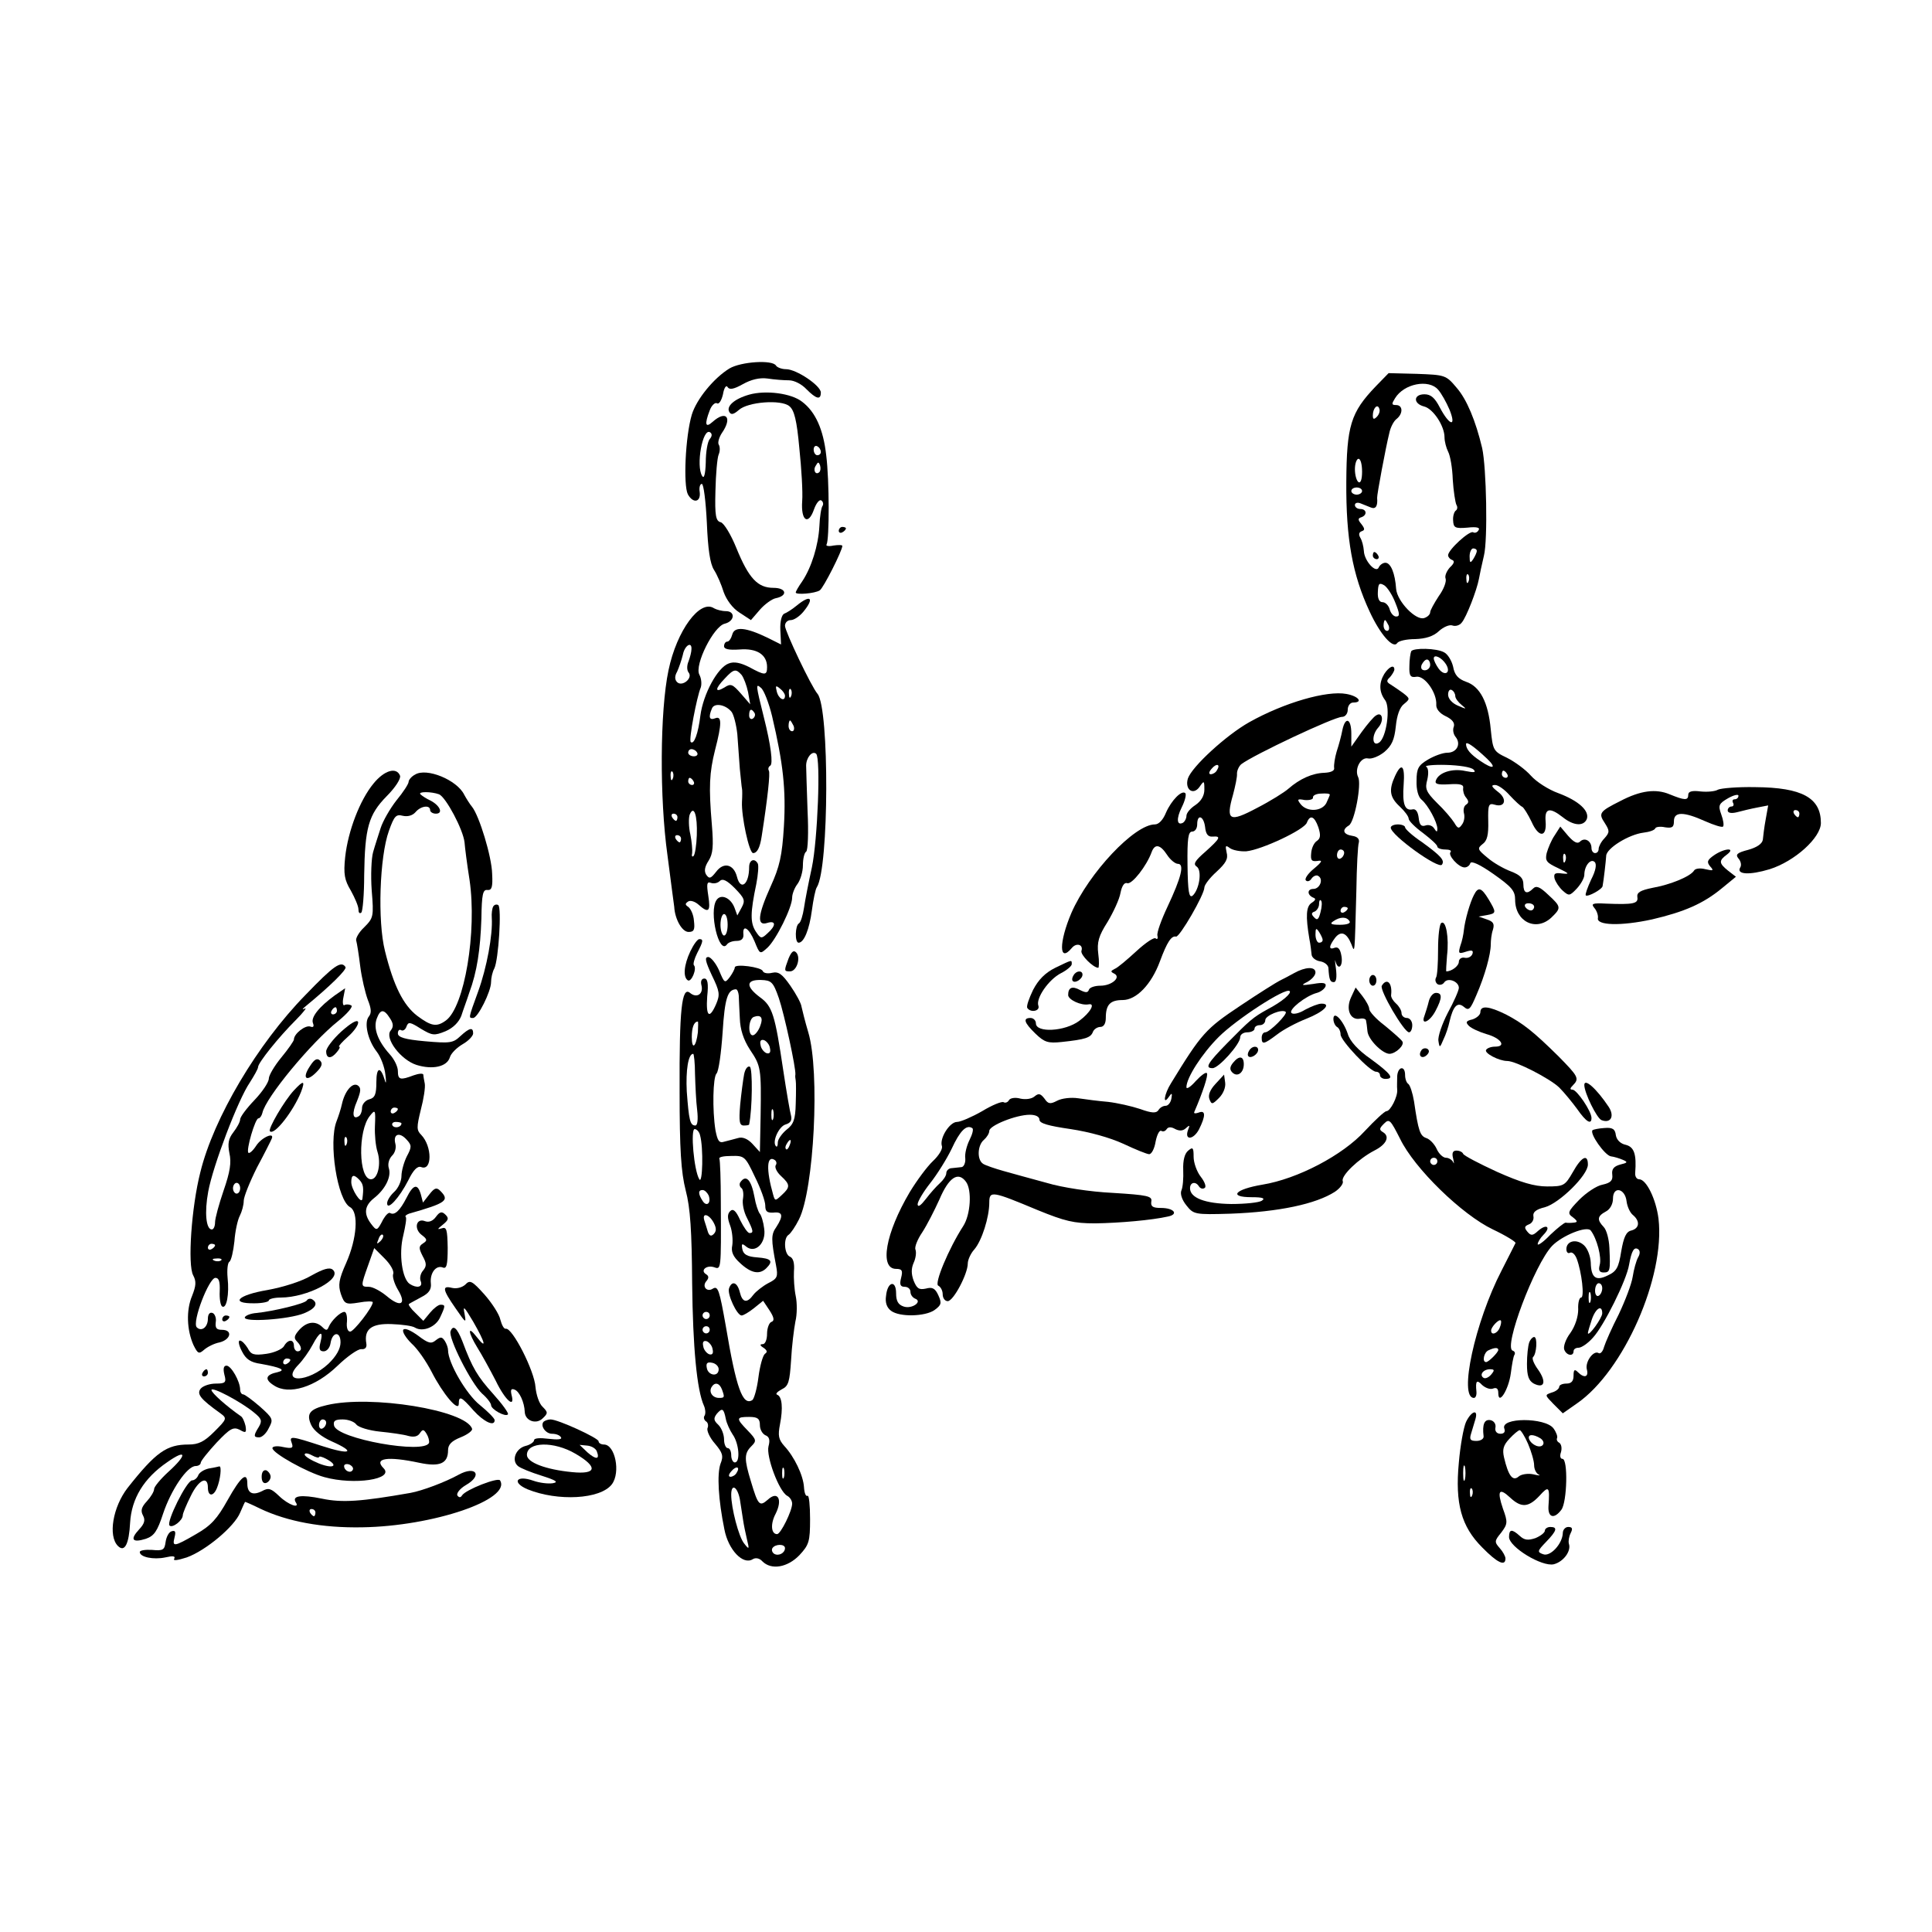 <?xml version="1.0" standalone="no"?>
<!DOCTYPE svg PUBLIC "-//W3C//DTD SVG 20010904//EN"
 "http://www.w3.org/TR/2001/REC-SVG-20010904/DTD/svg10.dtd">
<svg version="1.0" xmlns="http://www.w3.org/2000/svg"
 width="539pt" height="539pt" viewBox="0 0 539 539"
 preserveAspectRatio="xMidYMid meet">
<g transform="translate(0,539) scale(0.1,-0.1)"
fill="#000000" stroke="none">
<path d="M2035 4362 c-44 -27 -92 -86 -105 -129 -18 -61 -24 -196 -11 -222 15
-27 37 -22 33 7 -2 12 1 22 6 22 5 0 11 -48 14 -108 3 -74 9 -115 20 -132 9
-14 21 -42 27 -62 8 -22 25 -45 44 -57 l32 -21 25 29 c14 16 34 30 44 32 35 7
30 29 -6 29 -44 0 -69 26 -104 112 -15 37 -34 68 -43 71 -14 3 -17 18 -15 88
1 46 5 92 9 101 4 9 4 22 0 28 -3 5 1 20 9 32 30 43 12 65 -26 31 -20 -18 -23
-7 -8 32 5 14 15 23 20 20 6 -4 13 8 17 25 3 18 9 27 13 20 5 -8 17 -6 42 8
23 13 47 19 69 16 19 -3 46 -5 60 -5 15 0 36 -11 49 -25 27 -27 40 -31 40 -9
0 19 -68 65 -97 65 -12 0 -25 5 -28 10 -10 17 -98 11 -130 -8z m-55 -197 c-6
-7 -11 -36 -11 -65 -1 -33 -5 -47 -10 -38 -18 28 1 135 22 122 6 -4 6 -11 -1
-19z"/>
<path d="M3838 4312 c-70 -73 -81 -110 -82 -267 -1 -158 17 -258 65 -361 30
-65 66 -105 77 -88 4 6 26 11 50 11 30 1 51 8 66 22 13 12 30 19 38 16 8 -3
20 0 26 8 13 15 42 90 48 122 2 11 8 40 14 65 11 44 7 246 -5 300 -18 76 -43
136 -71 168 -30 36 -33 36 -111 39 l-79 2 -36 -37z m174 -9 c9 -10 23 -35 32
-56 20 -50 0 -45 -27 6 -14 27 -25 37 -43 37 -31 0 -32 -26 -1 -34 25 -6 57
-54 57 -86 0 -12 5 -30 10 -40 6 -11 12 -46 13 -78 2 -32 7 -63 10 -70 4 -6 3
-13 -1 -16 -5 -3 -9 -16 -8 -28 1 -20 5 -23 40 -20 26 3 36 0 31 -7 -3 -6 -10
-9 -15 -6 -10 6 -70 -49 -70 -64 0 -5 5 -11 11 -13 8 -3 6 -10 -6 -21 -9 -10
-15 -24 -12 -31 3 -8 -5 -30 -19 -49 -13 -20 -24 -40 -24 -45 0 -6 -7 -13 -16
-16 -23 -9 -76 46 -79 81 -3 44 -15 73 -30 73 -7 0 -15 -6 -18 -12 -7 -20 -41
17 -42 45 -1 13 -5 29 -10 37 -5 9 -4 15 4 18 9 3 9 7 -1 20 -10 12 -10 16 0
19 17 6 15 23 -3 23 -8 0 -15 5 -15 11 0 6 7 8 15 5 8 -3 22 -9 30 -12 13 -5
19 4 17 27 -1 7 24 141 34 181 3 15 12 33 20 39 19 15 18 39 -1 39 -13 0 -13
3 -3 19 25 41 94 54 120 24z m-171 -76 c-8 -8 -11 -7 -11 4 0 20 13 34 18 19
3 -7 -1 -17 -7 -23z m-41 -153 c0 -21 -4 -33 -10 -29 -5 3 -10 19 -10 36 0 16
5 29 10 29 6 0 10 -16 10 -36z m0 -54 c0 -5 -7 -10 -15 -10 -8 0 -15 5 -15 10
0 6 7 10 15 10 8 0 15 -4 15 -10z m320 -167 c0 -5 -5 -15 -10 -23 -8 -12 -10
-11 -10 8 0 12 5 22 10 22 6 0 10 -3 10 -7z m-23 -85 c-3 -8 -6 -5 -6 6 -1 11
2 17 5 13 3 -3 4 -12 1 -19z m-204 -60 c12 -30 13 -38 2 -38 -7 0 -15 9 -18
20 -3 11 -12 20 -20 20 -9 0 -14 10 -13 28 1 25 4 27 18 19 9 -6 23 -28 31
-49z m-19 -63 c3 -8 1 -15 -4 -15 -6 0 -10 7 -10 15 0 8 2 15 4 15 2 0 6 -7
10 -15z"/>
<path d="M3830 3840 c0 -5 5 -10 11 -10 5 0 7 5 4 10 -3 6 -8 10 -11 10 -2 0
-4 -4 -4 -10z"/>
<path d="M2090 4289 c-42 -12 -65 -33 -55 -49 5 -8 12 -6 26 6 25 23 118 30
141 11 14 -11 21 -40 28 -117 6 -57 10 -123 8 -148 -4 -55 17 -69 33 -23 6 17
15 28 20 25 5 -3 7 -10 4 -15 -4 -5 -8 -31 -9 -57 -3 -54 -22 -115 -48 -154
-10 -14 -18 -28 -18 -31 0 -7 53 -3 67 6 10 6 63 111 63 124 0 3 -11 3 -25 1
-13 -3 -22 -1 -19 3 8 14 8 179 -1 249 -8 72 -30 121 -67 149 -30 24 -102 33
-148 20z m200 -160 c0 -5 -4 -9 -10 -9 -5 0 -10 7 -10 16 0 8 5 12 10 9 6 -3
10 -10 10 -16z m-4 -56 c-10 -10 -19 5 -10 18 6 11 8 11 12 0 2 -7 1 -15 -2
-18z"/>
<path d="M2340 3909 c0 -5 5 -7 10 -4 6 3 10 8 10 11 0 2 -4 4 -10 4 -5 0 -10
-5 -10 -11z"/>
<path d="M2222 3700 c-12 -10 -28 -20 -34 -22 -7 -3 -12 -21 -11 -45 l2 -41
-38 19 c-60 29 -92 32 -98 9 -3 -11 -9 -20 -14 -20 -5 0 -9 -6 -9 -13 0 -8 13
-11 43 -9 48 4 77 -14 77 -49 0 -24 -6 -24 -50 0 -24 12 -42 16 -57 10 -31
-11 -71 -85 -79 -145 -6 -50 -18 -83 -27 -74 -6 6 17 126 28 152 3 9 2 25 -4
36 -14 27 40 135 71 142 28 7 30 35 3 35 -11 0 -26 4 -33 8 -39 26 -104 -62
-127 -173 -24 -114 -25 -357 -3 -515 9 -71 18 -137 19 -145 2 -35 22 -70 40
-70 15 0 18 6 15 31 -1 17 -9 34 -16 39 -9 6 -9 9 0 15 6 4 19 0 29 -9 28 -25
34 -19 27 25 -5 33 -4 40 7 36 8 -3 19 -1 25 5 8 8 20 2 42 -20 27 -28 30 -34
19 -54 l-12 -22 -8 22 c-11 28 -38 39 -50 21 -22 -32 7 -154 29 -124 4 6 16
10 27 10 13 0 20 6 19 18 -3 29 15 19 31 -19 15 -37 15 -37 36 -18 24 22 69
112 69 140 0 10 7 28 15 38 8 11 15 34 15 52 0 18 4 35 9 38 5 3 7 54 4 113
-2 60 -4 117 -4 127 0 22 17 43 28 33 13 -13 4 -241 -12 -317 -9 -41 -19 -92
-22 -113 -3 -20 -9 -40 -14 -43 -11 -6 -12 -54 -1 -54 15 0 30 37 37 90 4 30
10 60 14 65 34 54 35 498 2 539 -18 21 -91 175 -91 190 0 9 7 16 16 16 9 0 24
10 35 23 32 39 21 50 -19 17z m-293 -122 c0 -7 -4 -22 -8 -33 -5 -11 -5 -25 0
-31 13 -16 -18 -41 -32 -27 -7 7 -7 17 0 29 5 11 12 31 16 47 5 27 26 39 24
15z m140 -71 c6 -8 14 -29 18 -48 l6 -34 -26 30 c-23 26 -28 29 -46 17 -27
-16 -27 -4 1 25 25 27 31 28 47 10z m85 -115 c31 -132 39 -205 33 -307 -5 -83
-12 -113 -37 -168 -36 -80 -39 -111 -10 -102 25 8 26 -7 1 -29 -17 -16 -19
-15 -33 6 -15 24 -15 51 2 132 5 26 7 52 4 57 -9 16 -24 10 -24 -10 0 -49 -24
-67 -34 -27 -9 35 -37 42 -58 14 -15 -19 -19 -21 -28 -8 -6 10 -4 22 7 39 12
19 14 40 9 100 -9 106 -7 145 9 209 19 73 19 96 0 88 -16 -6 -19 3 -9 27 6 17
38 12 55 -9 6 -8 13 -35 16 -62 2 -26 5 -69 7 -97 3 -27 5 -52 6 -55 1 -3 1
-20 0 -37 -2 -40 20 -143 31 -143 11 0 19 14 24 47 17 109 24 176 20 183 -3 5
-1 11 4 14 8 5 2 56 -18 135 -23 92 -23 95 -8 82 8 -6 22 -42 31 -79z m36 57
c0 -18 -18 -9 -23 12 -4 16 -3 18 9 8 8 -6 14 -15 14 -20z m17 -1 c-3 -8 -6
-5 -6 6 -1 11 2 17 5 13 3 -3 4 -12 1 -19z m-102 -47 c3 -5 1 -12 -5 -16 -5
-3 -10 1 -10 9 0 18 6 21 15 7z m109 -36 c3 -8 1 -15 -4 -15 -6 0 -10 7 -10
15 0 8 2 15 4 15 2 0 6 -7 10 -15z m-269 -75 c3 -5 -1 -10 -9 -10 -9 0 -16 5
-16 10 0 6 4 10 9 10 6 0 13 -4 16 -10z m-68 -72 c-3 -8 -6 -5 -6 6 -1 11 2
17 5 13 3 -3 4 -12 1 -19z m58 -8 c3 -5 1 -10 -4 -10 -6 0 -11 5 -11 10 0 6 2
10 4 10 3 0 8 -4 11 -10z m9 -150 c-1 -28 -5 -54 -9 -58 -4 -4 -6 0 -4 8 1 8
-1 32 -5 52 -5 21 -5 46 -2 55 12 29 22 -2 20 -57z m-54 50 c0 -5 -2 -10 -4
-10 -3 0 -8 5 -11 10 -3 6 -1 10 4 10 6 0 11 -4 11 -10z m10 -60 c0 -5 -2 -10
-4 -10 -3 0 -8 5 -11 10 -3 6 -1 10 4 10 6 0 11 -4 11 -10z m130 -240 c0 -16
-4 -30 -10 -30 -5 0 -10 14 -10 30 0 17 5 30 10 30 6 0 10 -13 10 -30z"/>
<path d="M3937 3573 c-2 -5 -5 -23 -5 -41 -1 -28 3 -33 20 -30 23 3 57 -45 55
-78 -1 -11 9 -24 26 -32 19 -9 26 -19 23 -29 -4 -9 -1 -22 5 -29 16 -20 3 -44
-23 -44 -13 0 -37 -9 -54 -19 -27 -16 -32 -25 -32 -59 -1 -25 5 -46 14 -53 18
-15 44 -63 44 -81 0 -10 -2 -10 -9 1 -5 8 -16 11 -24 8 -12 -4 -17 2 -19 21
-2 17 -8 26 -17 24 -22 -5 -29 15 -25 69 4 54 -6 63 -24 24 -18 -39 -15 -59
13 -85 14 -13 25 -28 25 -34 0 -6 18 -24 40 -40 22 -17 40 -33 40 -38 0 -4 10
-8 22 -8 12 0 18 -3 15 -7 -9 -8 22 -43 39 -43 7 0 14 5 16 12 3 7 27 -4 64
-30 51 -36 61 -47 61 -72 0 -61 58 -90 101 -50 28 27 28 30 -9 64 -23 22 -33
26 -42 17 -17 -17 -27 -13 -27 12 0 17 -9 26 -35 36 -19 7 -49 24 -65 38 -28
23 -29 26 -14 38 13 9 17 26 16 64 -1 46 1 51 18 46 29 -9 36 16 9 36 -18 14
-20 19 -8 19 9 0 27 -13 41 -29 15 -16 30 -30 35 -32 4 -2 16 -21 26 -42 20
-45 43 -44 39 2 -3 36 11 40 48 11 30 -24 58 -26 67 -5 8 23 -23 51 -79 72
-28 10 -62 32 -77 49 -15 17 -45 39 -67 50 -38 18 -39 21 -45 79 -7 76 -30
120 -69 133 -22 8 -32 19 -36 42 -4 17 -15 35 -25 40 -21 12 -86 13 -92 3z
m97 -36 c15 -24 -3 -35 -20 -13 -8 11 -14 24 -14 29 0 13 22 3 34 -16z m-44
-2 c0 -8 -7 -15 -15 -15 -9 0 -12 6 -9 15 4 8 10 15 15 15 5 0 9 -7 9 -15z
m70 -87 c0 -6 8 -17 18 -25 15 -12 13 -12 -10 -2 -17 7 -28 20 -28 31 0 11 5
16 10 13 6 -3 10 -11 10 -17z m89 -175 c28 -27 16 -30 -19 -6 -27 18 -40 33
-40 47 0 9 22 -6 59 -41z m-38 -30 c8 -8 2 -9 -23 -4 -36 8 -74 -4 -82 -26 -4
-10 4 -13 37 -11 31 2 41 -1 39 -11 -1 -7 2 -19 8 -26 8 -10 8 -15 0 -20 -6
-4 -8 -14 -6 -23 3 -10 1 -24 -5 -32 -9 -13 -12 -12 -22 5 -7 11 -28 36 -48
55 -31 31 -34 40 -27 65 4 18 3 32 -3 36 -6 3 19 6 55 5 36 -1 70 -6 77 -13z
m94 -13 c3 -5 1 -10 -4 -10 -6 0 -11 5 -11 10 0 6 2 10 4 10 3 0 8 -4 11 -10z
m75 -370 c0 -5 -4 -10 -9 -10 -6 0 -13 5 -16 10 -3 6 1 10 9 10 9 0 16 -4 16
-10z"/>
<path d="M3862 3510 c-15 -25 -15 -50 2 -73 16 -20 4 -106 -17 -119 -19 -12
-21 21 -2 42 17 19 12 46 -6 34 -6 -3 -24 -24 -40 -46 l-29 -41 0 36 c0 43
-17 49 -25 10 -3 -16 -10 -42 -16 -60 -5 -17 -8 -37 -7 -45 2 -8 -8 -13 -27
-14 -34 -1 -69 -17 -100 -44 -11 -10 -51 -35 -88 -54 -77 -41 -88 -36 -67 37
6 23 12 50 11 59 0 9 6 21 12 26 34 26 259 132 281 132 9 0 16 9 16 20 0 11 7
20 15 20 29 0 15 18 -19 24 -54 10 -173 -24 -271 -79 -64 -36 -160 -124 -171
-157 -9 -30 14 -48 32 -24 13 19 14 19 14 -7 0 -17 -9 -32 -25 -43 -14 -9 -25
-22 -25 -30 0 -7 -4 -15 -9 -19 -18 -10 -20 11 -4 43 9 18 13 35 10 39 -10 10
-39 -20 -54 -54 -8 -20 -20 -33 -31 -33 -57 0 -184 -135 -233 -247 -35 -82
-35 -141 1 -98 13 16 33 10 27 -8 -3 -11 33 -47 47 -47 2 0 3 18 0 39 -4 32 1
50 26 89 16 27 33 63 36 81 4 20 11 30 19 27 13 -4 54 48 68 87 9 24 24 21 43
-8 9 -14 23 -25 30 -25 19 0 10 -37 -29 -120 -17 -36 -30 -72 -28 -80 2 -8 0
-12 -5 -8 -4 4 -28 -12 -54 -36 -25 -23 -52 -46 -60 -49 -12 -6 -12 -8 -2 -13
21 -10 -6 -34 -38 -34 -16 0 -30 -5 -32 -11 -3 -9 -9 -9 -25 -1 -22 12 -33 7
-33 -14 0 -13 36 -30 57 -26 20 4 5 -23 -26 -46 -40 -30 -121 -34 -121 -7 0 8
-7 15 -15 15 -22 0 -18 -13 14 -44 25 -24 35 -27 73 -23 66 7 81 12 87 28 3 8
13 14 21 14 9 0 15 9 15 25 0 37 12 50 47 50 38 0 80 43 104 108 20 54 32 72
45 69 10 -2 79 117 79 137 0 7 15 27 34 44 26 24 33 36 28 54 -4 19 -3 21 9
12 8 -6 29 -10 46 -9 42 4 162 60 169 80 9 23 21 18 32 -13 7 -22 6 -31 -4
-38 -8 -5 -15 -20 -16 -34 -2 -20 1 -24 17 -22 16 3 14 -2 -10 -22 -16 -13
-26 -28 -22 -32 4 -5 12 -2 16 5 5 7 14 11 19 7 15 -9 4 -36 -14 -36 -17 0
-18 -16 -1 -24 9 -3 8 -7 -4 -15 -15 -10 -17 -36 -6 -101 3 -14 5 -33 6 -42 0
-9 11 -18 24 -20 12 -2 22 -10 23 -18 2 -34 5 -40 15 -40 7 0 9 13 6 38 -3 20
-3 29 -1 19 8 -27 22 -11 16 18 -3 17 -9 24 -18 21 -18 -7 -17 4 1 28 16 20
32 14 45 -18 10 -25 9 -35 14 149 1 66 4 127 7 135 2 9 -4 16 -18 18 -26 4
-30 17 -10 29 16 9 36 116 26 135 -11 22 7 57 28 52 10 -2 30 6 45 18 21 18
28 34 32 71 3 31 11 54 23 63 17 14 17 15 -2 30 -11 8 -27 19 -35 24 -12 7
-13 11 -2 21 6 7 12 17 12 21 0 15 -15 8 -28 -12z m-467 -269 c-3 -6 -11 -11
-17 -11 -6 0 -6 6 2 15 14 17 26 13 15 -4z m315 -68 c0 -2 -5 -13 -10 -24 -13
-23 -53 -25 -71 -3 -11 14 -10 16 11 12 14 -1 24 2 23 7 -1 6 10 11 23 11 13
1 24 0 24 -3z m-348 -90 c2 -20 8 -28 21 -27 25 2 21 -5 -20 -42 -30 -26 -35
-35 -24 -42 15 -11 7 -64 -12 -81 -10 -7 -13 12 -14 85 -1 75 2 94 13 94 8 0
14 9 14 20 0 30 18 24 22 -7z m388 -72 c0 -6 -4 -13 -10 -16 -5 -3 -10 1 -10
9 0 9 5 16 10 16 6 0 10 -4 10 -9z m-66 -166 c-5 -20 -9 -24 -18 -14 -8 8 -8
13 2 16 6 3 12 12 12 21 0 8 2 13 5 10 4 -3 3 -18 -1 -33z m76 11 c0 -3 -4 -8
-10 -11 -5 -3 -10 -1 -10 4 0 6 5 11 10 11 6 0 10 -2 10 -4z m5 -36 c4 -6 -7
-10 -27 -10 -25 0 -29 3 -18 10 19 13 37 13 45 0z m-75 -52 c0 -5 -4 -8 -10
-8 -5 0 -10 10 -10 23 0 18 2 19 10 7 5 -8 10 -18 10 -22z"/>
<path d="M1042 3204 c-38 -46 -71 -132 -79 -205 -5 -48 -2 -64 16 -94 11 -20
21 -43 21 -52 0 -9 3 -13 8 -9 4 4 8 51 8 104 2 133 12 169 63 221 24 24 40
49 37 57 -10 25 -44 15 -74 -22z"/>
<path d="M1158 3229 c-10 -5 -18 -15 -18 -20 0 -6 -15 -29 -34 -52 -18 -23
-38 -58 -44 -77 -6 -19 -16 -49 -21 -67 -5 -17 -7 -66 -4 -107 6 -73 5 -77
-21 -103 -15 -14 -25 -32 -22 -38 2 -7 7 -38 11 -71 4 -32 14 -74 21 -93 10
-25 11 -37 3 -47 -14 -17 -3 -66 22 -98 11 -14 22 -43 24 -63 3 -21 2 -29 -1
-18 -12 41 -24 39 -24 -4 0 -34 -4 -44 -20 -48 -11 -3 -20 -14 -20 -24 0 -10
-4 -20 -9 -23 -17 -11 -20 8 -5 42 11 28 12 37 2 44 -15 9 -36 -16 -44 -52 -3
-14 -10 -35 -15 -48 -23 -58 2 -221 38 -240 24 -14 19 -87 -11 -155 -21 -47
-23 -62 -15 -87 10 -28 13 -30 50 -24 21 4 39 4 39 1 0 -14 -53 -82 -63 -82
-7 0 -11 11 -9 28 1 15 -2 27 -7 27 -12 0 -37 -25 -44 -42 -4 -10 -7 -11 -18
0 -19 18 -43 15 -64 -8 -14 -16 -16 -23 -7 -32 15 -15 15 -28 2 -28 -5 0 -10
7 -10 15 0 20 -17 19 -28 -1 -5 -8 -27 -18 -49 -21 -35 -5 -43 -2 -52 16 -7
11 -16 21 -22 21 -5 0 -3 -13 6 -30 11 -22 24 -31 53 -35 55 -10 71 -17 47
-23 -34 -7 -38 -20 -11 -37 42 -28 116 -5 178 55 27 26 57 47 66 46 11 -1 16
5 14 16 -7 40 15 56 70 54 29 -1 59 -5 66 -10 22 -13 58 2 70 29 15 32 15 35
1 35 -6 0 -19 -10 -29 -22 l-19 -23 -22 22 c-13 12 -21 24 -18 25 2 2 18 10
34 19 22 11 29 22 27 39 -3 28 14 51 33 44 11 -5 14 7 14 55 -1 51 -3 59 -17
54 -13 -4 -12 -2 3 10 16 13 18 18 8 28 -10 10 -16 9 -27 -6 -8 -11 -19 -16
-30 -12 -25 10 -32 -21 -10 -38 16 -12 17 -16 4 -24 -12 -8 -12 -13 -1 -35 11
-20 12 -28 1 -41 -7 -8 -10 -22 -6 -30 6 -16 -11 -20 -31 -7 -21 14 -31 84
-18 135 6 26 10 49 7 52 -3 2 1 6 9 9 105 30 114 37 87 64 -10 10 -16 8 -30
-10 l-18 -23 -6 23 c-9 31 -21 28 -40 -10 -18 -35 -33 -50 -46 -42 -4 2 -12
-6 -19 -18 -17 -33 -18 -33 -34 -12 -21 28 -18 50 8 71 32 25 49 60 42 83 -4
12 0 26 8 35 9 8 13 23 10 34 -7 27 11 34 31 12 15 -16 15 -21 1 -47 -8 -16
-15 -41 -15 -55 0 -14 -9 -34 -20 -44 -11 -10 -20 -24 -20 -32 0 -22 34 15 59
64 14 29 26 41 36 37 31 -12 31 58 0 90 -13 13 -13 21 -1 70 8 30 13 63 11 73
-2 10 -4 21 -4 25 -1 4 -13 3 -27 -2 -37 -14 -44 -13 -44 12 0 12 -10 33 -23
47 -33 37 -46 72 -36 99 10 27 20 28 37 1 10 -15 10 -24 2 -34 -18 -21 28 -82
72 -96 45 -14 85 -5 93 21 3 11 19 27 36 37 16 9 29 23 29 30 0 18 -10 16 -36
-8 -20 -19 -29 -20 -98 -14 -56 5 -76 11 -76 22 0 8 4 12 9 9 5 -3 12 1 15 10
5 14 10 13 40 -6 32 -19 37 -20 69 -7 21 9 37 25 44 43 5 16 16 45 22 64 22
59 31 121 34 207 1 68 4 82 17 80 12 -1 15 8 13 45 -1 48 -36 162 -56 187 -6
7 -16 23 -22 34 -20 41 -105 76 -137 56z m67 -55 c19 -8 67 -98 71 -134 1 -14
7 -61 14 -105 21 -144 -14 -354 -66 -392 -26 -19 -41 -16 -80 13 -39 30 -66
84 -90 181 -21 83 -15 263 11 335 15 42 20 47 39 42 14 -3 27 1 35 10 15 18
41 21 41 6 0 -5 7 -10 16 -10 21 0 12 22 -14 36 -13 6 -25 14 -29 18 -8 8 30
8 52 0z m-115 -878 c0 -3 -4 -8 -10 -11 -5 -3 -10 -1 -10 4 0 6 5 11 10 11 6
0 10 -2 10 -4z m-64 -48 c-1 -24 2 -55 7 -71 11 -34 1 -77 -18 -77 -35 0 -37
136 -3 177 15 19 16 17 14 -29z m74 8 c0 -11 -19 -15 -25 -6 -3 5 1 10 9 10 9
0 16 -2 16 -4z m-153 -58 c-3 -8 -6 -5 -6 6 -1 11 2 17 5 13 3 -3 4 -12 1 -19z
m36 -100 c11 -12 12 -22 8 -53 -3 -16 -31 27 -31 47 0 21 7 23 23 6z m58 -171
c-10 -9 -11 -8 -5 6 3 10 9 15 12 12 3 -3 0 -11 -7 -18z m36 -91 c-3 -7 3 -27
13 -44 25 -41 8 -51 -31 -18 -17 14 -39 26 -50 26 -23 0 -23 1 -2 60 l17 48
29 -29 c16 -16 27 -35 24 -43z m-203 -191 c-5 -19 -2 -25 9 -25 9 0 17 10 19
22 5 33 28 35 28 3 0 -18 -12 -39 -34 -60 -56 -52 -134 -55 -84 -3 13 13 31
39 40 56 20 38 31 42 22 7z m-84 -49 c0 -3 -4 -8 -10 -11 -5 -3 -10 -1 -10 4
0 6 5 11 10 11 6 0 10 -2 10 -4z"/>
<path d="M4793 3187 c-8 -5 -30 -7 -49 -5 -23 3 -34 0 -34 -9 0 -17 -10 -16
-52 1 -38 16 -81 11 -138 -19 -58 -29 -61 -34 -43 -61 14 -22 14 -26 -1 -43
-9 -9 -16 -23 -16 -29 0 -7 -4 -12 -10 -12 -5 0 -10 6 -10 14 0 20 -19 31 -32
18 -7 -7 -17 -2 -33 16 l-22 26 -16 -25 c-9 -13 -18 -35 -22 -49 -5 -22 0 -27
32 -42 31 -15 33 -17 12 -15 -21 3 -25 0 -22 -14 3 -10 13 -25 23 -34 17 -15
19 -15 39 6 12 13 21 30 21 38 0 26 18 47 29 36 6 -6 3 -24 -10 -49 -10 -22
-17 -41 -15 -44 6 -5 46 17 47 26 3 16 9 68 10 84 0 21 63 60 104 65 17 2 31
7 33 12 1 4 14 6 27 3 20 -3 25 0 25 17 0 27 27 27 87 0 25 -11 47 -18 50 -15
3 3 1 18 -5 34 -9 25 -7 30 19 45 16 9 29 12 29 7 0 -6 -5 -10 -11 -10 -5 0
-7 -4 -4 -10 3 -5 1 -10 -4 -10 -6 0 -11 -5 -11 -11 0 -7 10 -9 26 -5 15 4 40
10 56 13 l31 6 -7 -39 c-4 -21 -7 -47 -8 -57 -2 -11 -16 -21 -41 -28 -31 -8
-36 -13 -27 -24 7 -8 9 -19 5 -25 -12 -20 26 -22 82 -5 70 22 143 88 143 129
0 70 -52 99 -183 100 -49 1 -95 -3 -104 -7z m227 -67 c0 -5 -2 -10 -4 -10 -3
0 -8 5 -11 10 -3 6 -1 10 4 10 6 0 11 -4 11 -10z m-653 -132 c-3 -8 -6 -5 -6
6 -1 11 2 17 5 13 3 -3 4 -12 1 -19z"/>
<path d="M3880 3081 c0 -21 135 -118 143 -103 8 12 -3 24 -55 62 -27 18 -48
37 -48 42 0 4 -9 8 -20 8 -11 0 -20 -4 -20 -9z"/>
<path d="M4782 3004 c-19 -13 -21 -19 -11 -31 11 -12 9 -13 -13 -8 -15 4 -29
2 -32 -4 -10 -16 -65 -39 -116 -48 -34 -7 -44 -13 -42 -26 3 -18 -11 -21 -87
-18 -38 2 -43 0 -33 -12 7 -8 11 -21 10 -28 -5 -21 64 -23 151 -4 90 21 143
44 195 87 l39 32 -22 17 c-26 21 -26 28 -3 45 26 20 -7 18 -36 -2z"/>
<path d="M4112 2893 c-11 -21 -25 -70 -28 -98 -1 -11 -5 -31 -10 -44 -6 -21
-5 -23 16 -16 16 5 21 4 18 -6 -3 -8 -12 -13 -22 -11 -9 2 -16 -4 -16 -11 0
-12 -20 -27 -35 -27 -1 0 0 20 2 44 6 50 -3 100 -16 91 -5 -3 -9 -36 -9 -74 0
-38 -2 -74 -6 -79 -3 -6 -1 -14 5 -18 6 -3 14 -1 18 5 10 15 41 3 41 -15 0 -7
-14 -39 -31 -70 -16 -31 -28 -66 -26 -78 3 -20 4 -20 14 4 7 14 14 36 17 50
10 43 22 56 40 41 14 -12 18 -7 35 33 24 55 40 114 40 141 0 11 2 30 6 41 5
17 1 23 -17 29 l-23 8 23 4 c27 5 27 7 5 44 -20 33 -29 36 -41 12z"/>
<path d="M1376 2861 c-3 -5 -5 -20 -4 -32 3 -47 -14 -139 -38 -205 -28 -77
-27 -74 -14 -74 13 0 50 74 50 100 0 12 4 29 9 38 12 24 21 171 11 177 -5 3
-11 1 -14 -4z"/>
<path d="M1926 2736 c-18 -38 -21 -72 -7 -81 10 -6 26 33 17 42 -3 3 1 18 9
34 17 33 18 39 6 39 -5 0 -16 -15 -25 -34z"/>
<path d="M2200 2716 c-13 -35 -13 -36 4 -36 19 0 31 39 17 53 -7 7 -13 2 -21
-17z"/>
<path d="M1986 2669 c22 -45 23 -54 12 -80 -19 -44 -29 -35 -25 21 4 37 1 50
-8 50 -8 0 -11 -8 -8 -19 6 -24 -13 -37 -32 -21 -23 19 -30 -46 -29 -275 0
-162 4 -225 17 -276 13 -49 17 -114 18 -260 2 -177 13 -297 33 -341 4 -9 5
-21 2 -27 -4 -5 -2 -12 3 -16 6 -3 8 -12 5 -19 -3 -7 6 -27 21 -44 21 -25 24
-34 15 -56 -10 -29 -6 -100 11 -183 11 -57 52 -100 79 -83 8 5 19 3 27 -6 25
-25 70 -17 103 17 27 29 30 38 30 101 0 38 -3 67 -7 65 -5 -3 -9 8 -10 24 -2
33 -27 85 -55 115 -16 18 -18 29 -12 60 9 46 6 78 -8 83 -5 2 0 8 13 15 19 9
22 21 26 81 2 39 8 87 12 108 5 20 5 52 1 71 -4 19 -6 50 -5 69 2 23 -2 37
-11 41 -16 6 -19 52 -4 61 6 4 19 23 29 43 42 83 59 412 26 522 -9 30 -17 63
-19 72 -1 9 -15 35 -31 58 -23 33 -33 40 -51 36 -12 -3 -24 -1 -26 5 -4 11
-78 21 -78 10 0 -4 -6 -16 -14 -27 -14 -18 -15 -17 -30 19 -9 20 -23 37 -30
37 -11 0 -8 -12 10 -51z m187 -64 c15 -44 48 -196 46 -213 -1 -4 0 -11 1 -17
1 -5 1 -34 0 -64 -1 -44 -6 -58 -26 -73 -13 -11 -24 -27 -24 -35 0 -9 -2 -14
-5 -11 -12 12 8 56 27 61 13 4 18 11 15 24 -3 10 -13 68 -22 128 -23 154 -30
178 -65 203 -40 30 -39 49 3 48 29 -1 34 -5 50 -51z m-112 8 c0 -10 2 -39 3
-64 1 -31 10 -59 28 -87 31 -46 32 -52 30 -186 l-2 -100 -21 23 c-13 14 -28
20 -40 16 -10 -3 -27 -7 -38 -10 -15 -5 -19 2 -25 32 -9 57 -7 148 3 158 6 6
13 57 17 115 6 95 14 119 37 120 4 0 7 -8 8 -17z m60 -85 c-4 -12 -13 -24 -19
-26 -16 -5 -15 45 1 51 20 7 27 -2 18 -25z m-174 -18 c-5 -41 -17 -51 -17 -13
0 26 6 43 17 43 1 0 1 -14 0 -30z m201 -44 c3 -12 -1 -17 -10 -14 -7 3 -15 13
-16 22 -3 12 1 17 10 14 7 -3 15 -13 16 -22z m-209 -73 c1 -32 3 -77 6 -100 3
-26 1 -43 -5 -43 -15 0 -18 15 -24 95 -3 59 4 105 18 105 2 0 5 -26 5 -57z
m218 -125 c-3 -7 -5 -2 -5 12 0 14 2 19 5 13 2 -7 2 -19 0 -25z m-204 -45 c10
-35 7 -139 -2 -123 -15 24 -25 140 -13 140 6 0 13 -8 15 -17z m250 -28 c-3 -9
-8 -14 -10 -11 -3 3 -2 9 2 15 9 16 15 13 8 -4z m-97 -88 c16 -32 29 -68 29
-80 0 -17 5 -21 23 -20 26 3 28 -9 8 -40 -15 -21 -15 -34 -1 -107 6 -32 4 -37
-22 -50 -15 -8 -34 -23 -41 -32 -18 -25 -31 -22 -38 7 -7 28 -22 33 -30 11 -6
-16 22 -76 35 -76 5 0 20 9 34 20 l26 21 18 -27 c13 -20 14 -29 5 -32 -6 -2
-12 -17 -12 -33 0 -16 -5 -29 -12 -29 -9 0 -8 -4 2 -10 10 -7 12 -12 4 -17 -6
-5 -14 -34 -18 -65 -4 -32 -12 -60 -17 -64 -27 -17 -45 33 -74 206 -18 102
-22 113 -36 105 -16 -11 -31 5 -19 20 8 9 8 15 0 20 -17 10 0 26 21 20 21 -7
21 -14 20 182 0 62 -2 116 -4 120 -3 5 12 8 33 8 37 1 39 -1 66 -58z m58 32
c-3 -6 3 -19 15 -30 26 -24 26 -31 2 -53 -18 -17 -19 -17 -24 1 -20 70 -18
111 4 97 5 -3 7 -10 3 -15z m-187 -84 c8 -22 -6 -33 -17 -15 -13 20 -12 30 0
30 6 0 13 -7 17 -15z m14 -76 c8 -15 8 -24 0 -32 -7 -7 -12 -5 -16 6 -3 9 -7
24 -10 32 -7 23 13 18 26 -6z m-11 -259 c0 -5 -4 -10 -10 -10 -5 0 -10 5 -10
10 0 6 5 10 10 10 6 0 10 -4 10 -10z m0 -40 c0 -5 -4 -10 -10 -10 -5 0 -10 5
-10 10 0 6 5 10 10 10 6 0 10 -4 10 -10z m8 -54 c3 -12 -1 -17 -10 -14 -7 3
-15 13 -16 22 -3 12 1 17 10 14 7 -3 15 -13 16 -22z m17 -56 c0 -22 -29 -18
-33 3 -3 14 1 18 15 15 10 -2 18 -10 18 -18z m9 -56 c8 -22 8 -24 -8 -24 -18
0 -29 16 -21 30 9 15 22 12 29 -6z m11 -83 c2 -11 11 -31 19 -43 18 -25 22
-78 6 -78 -5 0 -10 9 -10 20 0 11 -4 20 -10 20 -5 0 -10 11 -10 24 0 14 -7 32
-16 41 -13 12 -14 18 -4 31 15 17 19 15 25 -15z m95 -17 c0 -12 7 -24 15 -28
11 -4 14 -13 9 -31 -7 -28 29 -125 52 -138 8 -4 14 -14 14 -22 0 -20 -32 -85
-42 -85 -17 0 -19 29 -4 57 20 40 6 65 -22 39 -23 -20 -27 -16 -47 51 -19 62
-19 78 1 98 15 15 15 18 -10 44 -33 34 -33 38 4 38 24 0 30 -5 30 -23z m-65
-133 c-3 -6 -11 -11 -17 -11 -6 0 -6 6 2 15 14 17 26 13 15 -4z m132 -13 c-3
-7 -5 -2 -5 12 0 14 2 19 5 13 2 -7 2 -19 0 -25z m-123 -60 c3 -18 7 -44 9
-58 2 -14 7 -38 11 -55 7 -28 6 -29 -8 -11 -15 18 -36 99 -36 136 0 32 17 23
24 -12z m126 -137 c0 -14 -18 -23 -30 -16 -6 4 -8 11 -5 16 8 12 35 12 35 0z"/>
<path d="M2076 2393 c-3 -16 -8 -54 -11 -85 -4 -47 -2 -58 10 -58 8 0 15 1 15
3 9 43 10 156 2 161 -6 3 -13 -6 -16 -21z"/>
<path d="M2065 2091 c-3 -5 -1 -12 3 -15 5 -3 7 -16 5 -29 -3 -14 2 -38 11
-55 18 -36 19 -42 7 -42 -5 0 -16 16 -26 36 -12 27 -20 33 -28 25 -8 -8 -8
-19 0 -40 6 -16 8 -41 6 -55 -4 -18 2 -32 22 -50 30 -28 54 -33 73 -14 20 20
14 27 -25 30 -28 2 -39 8 -42 23 -3 16 -1 17 11 7 25 -20 56 10 50 50 -2 18
-8 38 -13 43 -4 6 -11 26 -14 45 -9 49 -24 65 -40 41z"/>
<path d="M2944 2690 c-28 -14 -47 -33 -62 -62 -11 -23 -19 -45 -16 -50 9 -14
36 -9 31 6 -8 20 28 73 63 91 16 8 30 20 30 25 0 13 2 13 -46 -10z"/>
<path d="M852 2614 c-134 -137 -256 -343 -293 -494 -25 -98 -36 -259 -20 -288
9 -17 8 -29 -3 -57 -17 -40 -15 -96 4 -138 12 -24 15 -25 29 -13 9 8 28 18 44
21 31 8 37 35 6 35 -15 0 -19 5 -17 22 2 11 -3 23 -9 25 -8 3 -13 -4 -13 -16
0 -24 -18 -37 -31 -24 -14 14 34 138 52 138 10 0 13 -11 12 -37 -1 -21 2 -40
7 -43 12 -7 20 34 15 80 -2 22 0 42 5 45 5 3 11 29 14 57 2 28 9 60 15 71 6
12 11 30 11 42 0 11 17 53 37 93 21 39 39 75 41 80 9 20 -28 4 -43 -19 -9 -14
-19 -23 -22 -20 -7 7 19 96 28 96 4 0 9 7 11 15 9 43 136 196 211 256 26 21
43 41 37 44 -5 3 -14 4 -19 1 -4 -3 -6 7 -3 21 l5 26 -29 -20 c-44 -32 -67
-61 -61 -77 4 -10 1 -13 -7 -10 -14 5 -46 -20 -46 -36 0 -4 -16 -27 -35 -50
-19 -23 -35 -50 -35 -59 0 -10 -18 -37 -40 -60 -22 -23 -40 -47 -40 -54 0 -7
-9 -23 -19 -36 -14 -18 -16 -32 -11 -58 6 -26 2 -52 -16 -104 -13 -38 -24 -78
-24 -89 0 -11 -4 -20 -9 -20 -16 0 -21 47 -10 106 13 71 83 256 116 304 12 19
23 38 23 43 0 12 57 83 105 131 22 22 33 37 25 32 -8 -4 -7 -1 3 7 67 55 115
102 111 109 -12 19 -33 4 -112 -78z m88 -44 c0 -5 -5 -10 -11 -10 -5 0 -7 5
-4 10 3 6 8 10 11 10 2 0 4 -4 4 -10z m-270 -495 c0 -8 -4 -15 -10 -15 -5 0
-10 7 -10 15 0 8 5 15 10 15 6 0 10 -7 10 -15z m-70 -159 c0 -3 -4 -8 -10 -11
-5 -3 -10 -1 -10 4 0 6 5 11 10 11 6 0 10 -2 10 -4z m17 -42 c-3 -3 -12 -4
-19 -1 -8 3 -5 6 6 6 11 1 17 -2 13 -5z"/>
<path d="M3610 2675 c-14 -8 -32 -17 -40 -21 -8 -4 -58 -35 -110 -70 -96 -64
-108 -77 -193 -216 -19 -30 -24 -64 -6 -38 8 12 10 11 7 -5 -2 -11 -9 -20 -16
-20 -7 0 -16 -5 -20 -12 -6 -9 -18 -9 -51 3 -24 8 -64 17 -90 20 -25 2 -63 7
-83 10 -20 3 -46 0 -59 -7 -19 -10 -25 -9 -35 6 -11 14 -16 16 -28 6 -8 -7
-25 -9 -39 -6 -14 4 -28 2 -32 -4 -3 -6 -10 -9 -15 -6 -5 3 -32 -8 -60 -25
-28 -16 -60 -30 -70 -30 -21 0 -50 -47 -42 -68 2 -8 -9 -26 -25 -41 -16 -15
-45 -54 -65 -87 -68 -115 -85 -214 -38 -214 17 0 19 -5 14 -25 -5 -19 -2 -25
10 -25 9 0 16 -6 16 -14 0 -8 6 -16 13 -19 22 -8 -9 -30 -32 -22 -15 5 -21 15
-21 37 0 38 -24 33 -28 -7 -3 -19 2 -33 14 -42 24 -18 95 -16 121 2 19 14 21
19 11 41 -9 20 -17 24 -35 19 -19 -4 -25 0 -34 22 -7 19 -7 34 0 50 6 13 8 29
5 37 -3 7 6 29 19 48 13 20 34 61 48 92 26 61 52 79 74 49 17 -23 13 -92 -8
-124 -40 -62 -82 -162 -69 -166 6 -3 12 -13 12 -24 0 -10 6 -19 14 -19 16 0
56 76 56 105 0 10 8 28 18 39 21 24 42 90 42 131 0 34 8 32 135 -21 76 -31
101 -37 160 -37 69 1 159 9 203 19 31 6 18 24 -19 24 -23 0 -29 4 -27 18 3 15
-10 18 -107 24 -63 3 -142 15 -185 28 -41 11 -95 26 -120 33 -25 7 -51 16 -57
20 -18 11 -16 52 2 67 8 7 15 18 15 25 0 15 75 45 113 45 16 0 27 -5 27 -14 0
-10 25 -17 87 -26 53 -8 110 -24 147 -41 34 -16 66 -29 72 -29 7 0 15 16 18
35 4 20 11 33 16 30 5 -3 11 -1 15 5 4 6 12 7 24 0 12 -6 22 -5 30 3 10 9 11
8 6 -4 -12 -31 14 -30 30 0 19 38 19 55 -1 47 -9 -3 -14 -3 -12 2 23 53 40
104 35 108 -3 4 -17 -7 -31 -22 -14 -16 -26 -24 -26 -17 0 26 43 93 90 140 49
49 187 139 198 128 6 -6 -20 -29 -62 -51 -40 -22 -50 -31 -112 -94 -56 -57
-63 -70 -41 -70 17 0 77 67 77 86 0 8 9 14 20 14 11 0 20 5 20 10 0 6 7 10 15
10 8 0 15 6 15 14 0 13 47 32 57 23 6 -6 -45 -57 -57 -57 -6 0 -10 -7 -10 -15
0 -20 6 -19 43 9 18 14 54 33 82 44 48 19 71 42 42 42 -9 0 -29 -8 -46 -17
-16 -10 -33 -14 -38 -9 -9 9 40 48 71 56 11 3 21 11 24 18 3 10 -6 12 -34 7
-34 -5 -36 -4 -16 6 12 7 22 18 22 26 0 17 -28 16 -60 -2z m-905 -465 c-8 -16
-14 -39 -12 -52 1 -12 -4 -23 -10 -24 -7 -1 -20 -2 -28 -3 -8 0 -15 -7 -15
-14 0 -7 -8 -19 -18 -28 -9 -8 -27 -28 -39 -44 -14 -18 -22 -24 -23 -15 0 8
16 35 35 59 19 24 46 67 60 96 23 50 41 68 57 58 5 -2 1 -17 -7 -33z"/>
<path d="M2995 2669 c-4 -6 -5 -13 -2 -16 7 -7 27 6 27 18 0 12 -17 12 -25 -2z"/>
<path d="M3820 2655 c0 -8 5 -15 10 -15 6 0 10 7 10 15 0 8 -4 15 -10 15 -5 0
-10 -7 -10 -15z"/>
<path d="M3855 2640 c-7 -12 62 -130 76 -130 5 0 9 9 9 20 0 11 -7 20 -15 20
-8 0 -15 6 -15 14 0 7 -7 19 -15 26 -8 7 -15 18 -14 24 4 34 -12 49 -26 26z"/>
<path d="M3769 2607 c-15 -33 -2 -64 25 -59 9 2 17 -1 17 -5 1 -4 3 -18 4 -30
2 -23 41 -62 61 -63 18 0 44 25 36 35 -4 6 -26 25 -49 44 -24 18 -43 39 -43
46 0 7 -9 23 -19 36 l-19 24 -13 -28z"/>
<path d="M3986 2596 c-3 -13 -9 -31 -12 -40 -11 -28 15 -17 31 14 19 36 19 50
1 50 -8 0 -17 -11 -20 -24z"/>
<path d="M4130 2566 c0 -7 -10 -16 -22 -20 -18 -4 -20 -8 -10 -18 7 -7 29 -17
49 -23 40 -11 57 -35 24 -35 -11 0 -22 -4 -25 -9 -6 -9 36 -31 59 -31 24 0
119 -49 145 -74 14 -14 36 -41 50 -60 25 -36 40 -45 40 -25 0 19 -41 79 -53
79 -8 0 -7 4 1 12 19 19 15 25 -40 81 -70 69 -99 92 -147 117 -47 23 -71 26
-71 6z"/>
<path d="M3720 2547 c0 -9 5 -19 10 -22 6 -3 10 -13 10 -21 0 -17 82 -104 99
-104 6 0 11 -4 11 -10 0 -5 7 -10 15 -10 26 0 16 14 -40 55 -36 25 -59 50 -65
71 -13 38 -40 66 -40 41z"/>
<path d="M952 2512 c-23 -21 -42 -46 -42 -55 0 -21 14 -22 30 -2 7 8 10 15 6
15 -3 0 8 13 25 28 18 16 30 34 28 41 -3 7 -20 -3 -47 -27z"/>
<path d="M3485 2459 c-4 -6 -5 -13 -2 -16 7 -7 27 6 27 18 0 12 -17 12 -25 -2z"/>
<path d="M3965 2459 c-10 -15 3 -25 16 -12 7 7 7 13 1 17 -6 3 -14 1 -17 -5z"/>
<path d="M865 2416 c-23 -34 -11 -46 17 -18 16 16 19 25 11 33 -8 8 -16 4 -28
-15z"/>
<path d="M3440 2425 c-9 -11 -10 -19 -2 -27 14 -14 32 -1 32 23 0 23 -13 25
-30 4z"/>
<path d="M3898 2388 c0 -13 -1 -30 0 -38 2 -19 -19 -60 -30 -60 -5 0 -32 -25
-60 -55 -62 -68 -188 -134 -286 -150 -77 -13 -96 -35 -30 -35 31 0 39 -3 28
-10 -8 -5 -46 -9 -85 -9 -73 1 -115 17 -115 44 0 17 16 20 25 5 4 -6 11 -8 16
-4 5 3 0 17 -11 31 -11 14 -20 39 -20 56 0 25 -2 28 -15 17 -10 -8 -15 -27
-14 -54 1 -23 -1 -48 -5 -57 -4 -9 1 -26 14 -42 20 -25 23 -26 123 -23 135 5
238 27 291 61 15 10 25 24 22 30 -5 15 44 62 88 85 34 17 44 39 25 51 -12 7
-11 11 2 24 15 15 18 11 45 -42 40 -83 173 -212 259 -253 36 -17 65 -35 63
-38 -2 -4 -19 -38 -39 -77 -74 -143 -120 -355 -77 -355 5 0 8 8 7 18 -3 30 1
34 16 18 9 -8 22 -13 30 -10 10 4 15 0 15 -12 0 -37 29 9 35 55 3 23 7 47 10
51 3 5 1 10 -5 12 -26 9 61 240 110 292 28 29 97 57 108 43 17 -22 31 -75 25
-96 -4 -15 -1 -21 11 -21 18 0 19 5 16 69 -1 24 -8 50 -16 58 -19 20 -18 30 6
43 12 6 20 21 20 36 0 36 34 29 38 -8 2 -15 10 -32 18 -38 20 -17 18 -37 -5
-43 -14 -3 -21 -18 -28 -58 -7 -45 -13 -56 -37 -67 -34 -17 -47 -7 -48 36 -1
18 -9 39 -19 48 -21 19 -49 12 -49 -11 0 -9 5 -13 10 -10 6 3 14 -4 19 -17 14
-38 22 -108 12 -108 -5 0 -9 -15 -8 -33 0 -20 -8 -46 -22 -66 -13 -17 -20 -38
-17 -46 6 -17 26 -20 26 -5 0 6 6 10 14 10 8 0 26 12 40 28 30 32 94 160 101
204 7 39 14 50 25 43 6 -4 6 -13 0 -23 -5 -9 -12 -34 -15 -54 -3 -20 -21 -67
-39 -105 -19 -37 -37 -78 -41 -91 -3 -12 -10 -20 -15 -17 -14 9 -38 -24 -33
-45 6 -22 -7 -26 -25 -8 -9 9 -12 7 -12 -10 0 -15 -6 -22 -20 -22 -11 0 -20
-4 -20 -9 0 -5 -9 -13 -21 -16 -20 -7 -19 -7 5 -32 l26 -26 40 28 c130 90 246
353 227 515 -7 55 -34 110 -54 110 -7 0 -12 8 -11 18 4 52 -3 72 -26 78 -15 3
-26 14 -28 27 -2 17 -9 22 -32 20 -16 -1 -30 -4 -33 -6 -9 -9 34 -70 51 -73 9
-1 25 -6 34 -10 14 -6 13 -8 -8 -13 -18 -5 -24 -13 -22 -28 2 -16 -4 -23 -27
-28 -17 -3 -46 -23 -65 -42 -32 -33 -34 -38 -18 -49 14 -11 14 -14 2 -15 -8
-1 -18 -1 -22 0 -4 0 -23 -15 -43 -34 -19 -20 -35 -31 -35 -26 0 5 7 17 16 26
22 22 9 32 -15 11 -15 -14 -20 -14 -30 -2 -9 11 -8 15 4 20 9 3 15 13 13 23
-2 11 7 19 32 25 40 11 120 89 120 119 0 31 -18 22 -42 -21 -22 -38 -25 -40
-72 -40 -35 0 -73 11 -140 41 -50 23 -92 45 -94 50 -2 5 -10 9 -19 9 -10 0
-13 -7 -9 -22 3 -13 3 -17 0 -10 -3 6 -12 12 -20 12 -8 0 -20 11 -26 25 -6 13
-19 27 -29 30 -17 6 -22 19 -34 102 -4 24 -11 45 -16 49 -5 3 -9 14 -9 25 0
27 -20 24 -22 -3z m112 -238 c0 -5 -4 -10 -10 -10 -5 0 -10 5 -10 10 0 6 5 10
10 10 6 0 10 -4 10 -10z m460 -354 c0 -8 -4 -18 -10 -21 -5 -3 -10 3 -10 14 0
12 5 21 10 21 6 0 10 -6 10 -14z m-33 -38 c-3 -7 -5 -2 -5 12 0 14 2 19 5 13
2 -7 2 -19 0 -25z m33 -32 c0 -13 -39 -67 -40 -55 0 3 5 20 11 38 11 32 29 42
29 17z m-286 -40 c-6 -16 -24 -23 -24 -8 0 10 22 33 27 28 2 -2 1 -11 -3 -20z
m-4 -62 c0 -7 -27 -34 -34 -34 -12 0 -6 28 7 33 17 8 27 8 27 1z m-20 -69 c-7
-8 -16 -12 -21 -9 -13 8 -1 24 18 24 13 0 13 -3 3 -15z"/>
<path d="M3391 2366 c-15 -16 -21 -31 -17 -42 6 -16 8 -16 27 3 12 12 19 30
17 43 l-3 22 -24 -26z"/>
<path d="M820 2348 c-27 -29 -73 -108 -67 -114 12 -13 66 57 87 110 12 32 7
33 -20 4z"/>
<path d="M4420 2363 c0 -22 35 -93 48 -98 26 -10 37 11 20 37 -34 51 -68 81
-68 61z"/>
<path d="M868 1831 c-27 -16 -78 -32 -122 -40 -83 -14 -106 -38 -36 -37 22 0
40 4 40 8 0 4 15 8 33 8 75 0 175 53 145 78 -9 7 -26 2 -60 -17z"/>
<path d="M1298 1806 c-9 -8 -24 -12 -37 -9 -28 7 -27 -4 10 -57 29 -42 30 -43
25 -15 -5 24 -1 20 24 -22 34 -59 39 -80 10 -43 -26 34 -25 14 2 -30 12 -19
35 -61 51 -92 27 -56 55 -79 44 -39 -3 14 -1 18 9 14 13 -5 27 -35 28 -62 1
-25 32 -36 50 -18 15 14 15 17 0 32 -10 9 -18 34 -20 55 -3 46 -65 167 -83
163 -5 -1 -11 10 -15 25 -3 15 -23 46 -44 70 -35 39 -41 42 -54 28z"/>
<path d="M856 1762 c-5 -9 -92 -30 -140 -35 -16 -1 -31 -7 -33 -12 -5 -15 123
-6 165 11 32 13 41 28 23 39 -5 3 -12 2 -15 -3z"/>
<path d="M620 1709 c0 -5 5 -7 10 -4 6 3 10 8 10 11 0 2 -4 4 -10 4 -5 0 -10
-5 -10 -11z"/>
<path d="M1125 1680 c-3 -6 7 -22 23 -38 17 -15 41 -50 56 -79 31 -61 76 -115
76 -89 0 23 7 20 41 -19 29 -32 59 -46 59 -27 0 5 -19 24 -41 42 -38 30 -89
118 -89 153 0 7 -4 18 -9 26 -8 12 -12 12 -25 2 -13 -11 -21 -9 -50 13 -21 15
-37 22 -41 16z"/>
<path d="M1257 1676 c-7 -18 57 -145 88 -174 14 -12 25 -27 25 -32 0 -12 40
-34 47 -26 3 3 -15 28 -41 57 -44 49 -58 72 -86 147 -15 38 -26 47 -33 28z"/>
<path d="M4266 1644 c-3 -9 -6 -35 -6 -59 0 -34 5 -47 19 -55 30 -15 36 5 12
39 -11 15 -18 31 -14 35 10 9 13 56 3 56 -4 0 -11 -7 -14 -16z"/>
<path d="M626 1555 c6 -22 3 -25 -24 -25 -16 0 -35 -6 -42 -14 -12 -15 -1 -29
55 -69 19 -14 18 -16 -17 -51 -28 -28 -44 -36 -72 -36 -61 0 -91 -21 -170
-121 -41 -53 -55 -134 -27 -162 19 -19 31 6 34 65 4 67 38 124 104 169 54 38
56 21 3 -27 -22 -20 -40 -42 -40 -48 0 -7 -9 -22 -20 -34 -16 -17 -18 -27 -11
-40 7 -13 4 -23 -11 -39 -26 -28 -19 -38 19 -26 23 8 32 21 48 70 22 66 67
133 91 133 7 0 14 4 14 9 0 5 20 30 44 56 38 40 47 45 65 36 17 -10 19 -8 16
11 -3 12 -8 24 -13 27 -39 27 -82 65 -82 73 0 11 83 -33 119 -63 21 -17 23
-23 13 -40 -15 -24 -15 -29 1 -29 8 0 20 11 27 26 13 24 12 27 -25 60 -21 18
-42 34 -47 34 -4 0 -8 6 -8 13 0 23 -25 67 -38 67 -8 0 -10 -8 -6 -25z"/>
<path d="M565 1560 c-3 -5 -1 -10 4 -10 6 0 11 5 11 10 0 6 -2 10 -4 10 -3 0
-8 -4 -11 -10z"/>
<path d="M912 1470 c-48 -11 -58 -24 -44 -55 7 -16 30 -34 57 -46 70 -31 53
-39 -27 -13 -86 28 -92 29 -84 8 5 -14 1 -16 -24 -11 -17 4 -30 2 -30 -3 0
-14 97 -68 145 -81 83 -23 196 -6 165 25 -28 28 11 34 100 15 57 -12 80 -2 80
35 0 16 10 26 35 36 20 8 34 19 32 24 -17 52 -283 95 -405 66z m-2 -49 c0 -6
-4 -13 -10 -16 -5 -3 -10 1 -10 9 0 9 5 16 10 16 6 0 10 -4 10 -9z m84 -5 c6
-8 36 -17 66 -20 30 -3 66 -8 79 -12 15 -4 26 -2 32 7 8 12 11 12 19 -1 5 -8
8 -19 7 -25 -11 -33 -258 11 -265 48 -3 13 3 17 24 17 15 0 32 -6 38 -14z
m-104 -91 c0 3 9 1 20 -5 36 -19 21 -29 -20 -13 -22 9 -40 20 -40 25 0 5 9 4
20 -2 11 -6 20 -8 20 -5z m94 -36 c-6 -11 -24 -2 -24 11 0 5 7 7 15 4 8 -4 12
-10 9 -15z"/>
<path d="M4090 1423 c-7 -16 -16 -66 -20 -113 -11 -115 7 -179 65 -237 42 -43
65 -54 65 -31 0 6 -7 19 -16 29 -15 17 -15 20 4 43 18 24 19 29 5 67 -17 50
-11 60 20 31 31 -29 51 -28 82 5 26 29 29 26 25 -29 -2 -32 16 -37 36 -10 16
21 19 142 3 142 -6 0 -8 8 -4 19 3 11 1 22 -5 26 -6 3 -8 9 -6 13 2 4 -2 16
-10 27 -23 31 -150 31 -137 -1 3 -9 -1 -14 -11 -14 -10 0 -16 7 -14 17 2 10
-4 19 -14 21 -17 3 -23 -12 -19 -45 1 -7 -8 -13 -20 -13 -17 0 -20 4 -15 20 3
11 9 29 12 40 9 30 -11 24 -26 -7z m173 -61 c9 -21 17 -48 17 -60 0 -11 6 -23
13 -26 6 -3 0 -3 -16 1 -15 3 -34 0 -41 -7 -16 -13 -28 3 -40 54 -5 22 -2 34
15 52 12 13 25 24 29 24 3 0 14 -17 23 -38z m35 15 c7 -5 10 -12 7 -17 -7 -12
-32 -2 -39 15 -5 14 11 15 32 2z m-211 -114 c-3 -10 -5 -2 -5 17 0 19 2 27 5
18 2 -10 2 -26 0 -35z m20 -45 c-3 -8 -6 -5 -6 6 -1 11 2 17 5 13 3 -3 4 -12
1 -19z"/>
<path d="M1517 1424 c-11 -11 5 -34 23 -34 11 0 22 -4 25 -10 4 -6 -9 -7 -35
-4 -23 3 -40 2 -40 -4 0 -5 -11 -13 -24 -16 -27 -7 -40 -40 -21 -56 7 -6 37
-18 66 -27 41 -13 48 -18 31 -21 -13 -2 -37 1 -54 7 -48 17 -61 -5 -16 -24 84
-34 203 -28 235 14 25 33 9 111 -22 111 -8 0 -15 4 -15 9 0 9 -113 61 -134 61
-7 0 -15 -3 -19 -6z m89 -90 c63 -37 59 -58 -10 -51 -73 7 -126 27 -126 48 0
37 75 39 136 3z m59 7 c9 -23 -2 -24 -26 -3 l-22 21 21 -2 c12 -1 24 -8 27
-16z"/>
<path d="M582 1293 c-13 -3 -26 -11 -29 -19 -3 -8 -11 -14 -17 -14 -15 0 -73
-117 -63 -126 8 -8 37 14 37 29 0 5 10 29 22 53 22 46 48 58 48 24 0 -25 15
-26 25 -2 10 24 14 62 7 61 -4 -1 -17 -4 -30 -6z"/>
<path d="M730 1270 c0 -13 5 -20 13 -17 6 2 12 10 12 17 0 7 -6 15 -12 18 -8
2 -13 -5 -13 -18z"/>
<path d="M1280 1276 c-38 -21 -102 -45 -135 -51 -137 -24 -190 -28 -247 -16
-58 12 -84 8 -73 -10 13 -19 -20 -8 -46 17 -23 22 -30 24 -48 14 -26 -13 -41
-6 -41 21 0 35 -18 20 -55 -46 -29 -52 -46 -71 -88 -95 -62 -36 -67 -36 -60
-9 4 16 2 20 -8 17 -8 -2 -15 -16 -17 -30 -3 -22 -7 -25 -38 -22 -18 1 -34 -1
-34 -6 0 -14 38 -22 71 -15 22 5 29 4 25 -4 -4 -6 10 -4 35 4 53 19 133 86
149 125 7 16 13 30 14 30 1 0 20 -8 42 -19 76 -36 173 -54 284 -52 199 3 418
78 385 131 -6 9 -96 -26 -106 -42 -4 -7 -9 -6 -13 0 -3 6 7 19 24 29 47 27 28
55 -20 29z m-400 -106 c0 -5 -2 -10 -4 -10 -3 0 -8 5 -11 10 -3 6 -1 10 4 10
6 0 11 -4 11 -10z"/>
<path d="M4310 1120 c0 -6 -12 -15 -26 -21 -21 -7 -31 -6 -44 6 -22 20 -30 19
-30 -3 0 -28 92 -84 125 -76 27 7 49 37 42 57 -2 7 0 20 5 30 6 12 5 17 -7 17
-8 0 -15 -8 -15 -17 -1 -30 -35 -67 -55 -59 -17 6 -16 9 8 34 31 32 33 42 12
42 -8 0 -15 -5 -15 -10z"/>
</g>
</svg>
